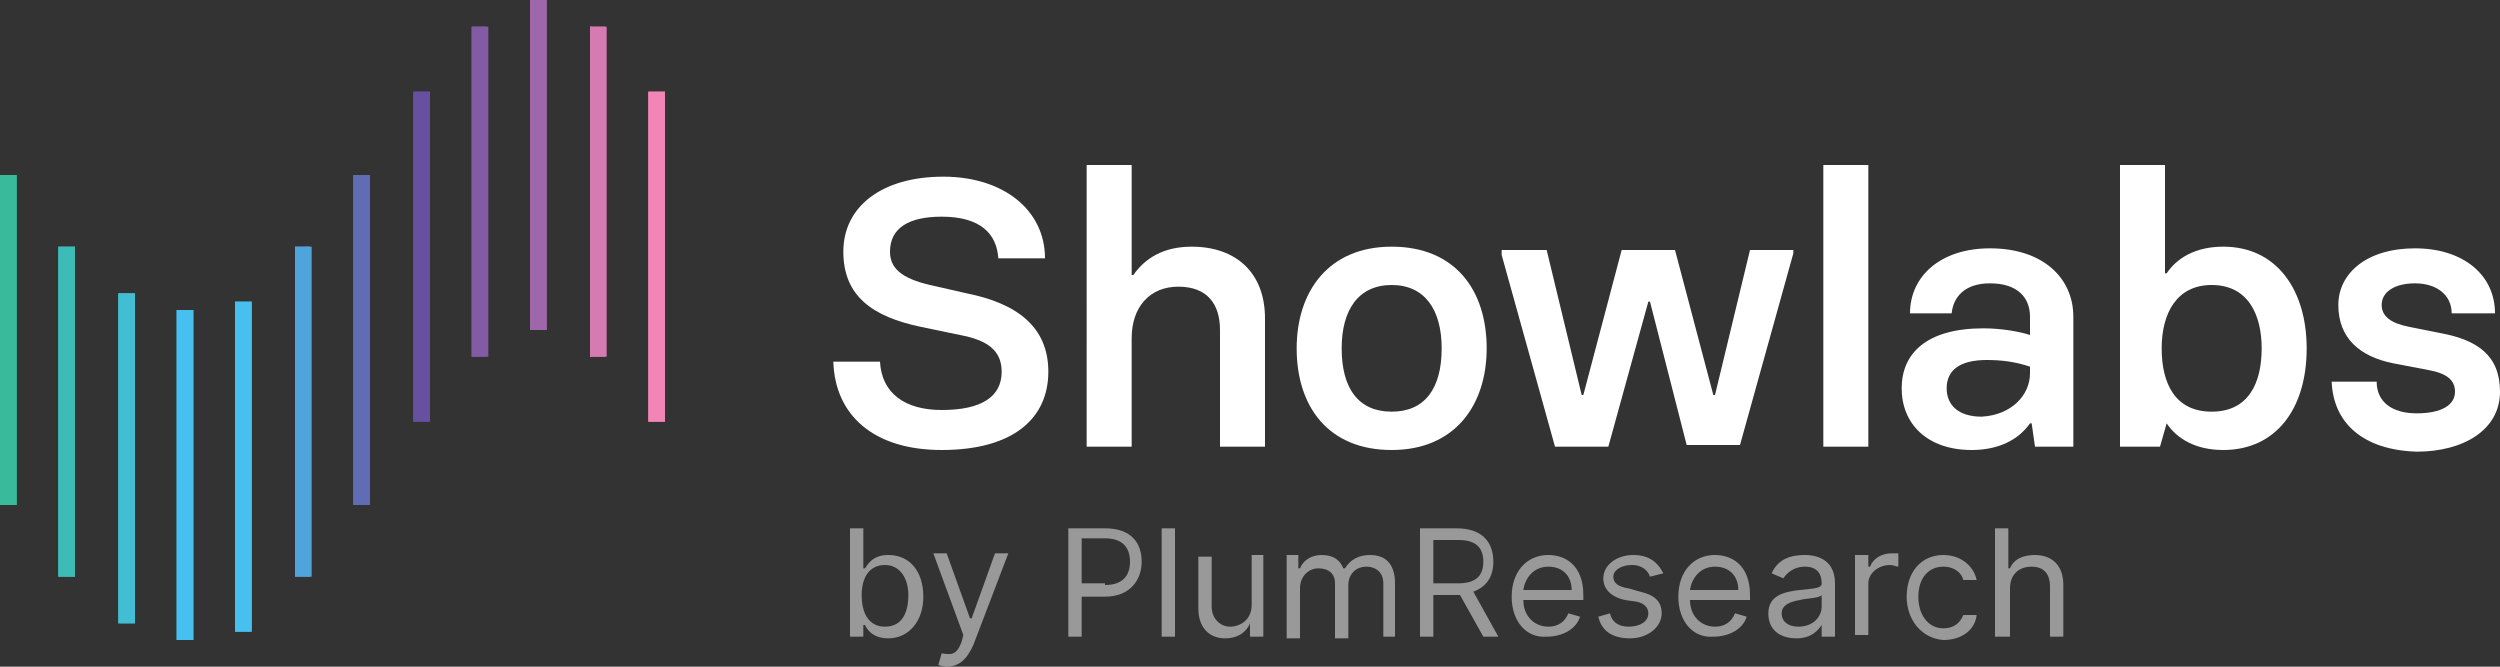 <?xml version="1.0" encoding="utf-8"?>
<!-- Generator: Adobe Illustrator 25.0.0, SVG Export Plug-In . SVG Version: 6.00 Build 0)  -->
<svg version="1.1" id="Warstwa_1" xmlns="http://www.w3.org/2000/svg" xmlns:xlink="http://www.w3.org/1999/xlink" x="0px" y="0px"
	 viewBox="0 0 150 40" style="enable-background:new 0 0 150 40;" xml:space="preserve">
<rect x="0" y="0" width="150" height="40" fill="#333333" stroke="none"/>
<style type="text/css">
	.st0{enable-background:new    ;}
	.st1{fill:#FFFFFF;}
	.st2{opacity:0.5;enable-background:new    ;}
	.st3{clip-path:url(#SVGID_2_);fill:#38BA9B;}
	.st4{clip-path:url(#SVGID_4_);fill:#3DBCB7;}
	.st5{clip-path:url(#SVGID_6_);fill:#41BED3;}
	.st6{clip-path:url(#SVGID_8_);fill:#46C0EF;}
	.st7{clip-path:url(#SVGID_10_);fill:#46C0EF;}
	.st8{clip-path:url(#SVGID_12_);fill:#4FA4DB;}
	.st9{clip-path:url(#SVGID_14_);fill:#606CB4;}
	.st10{clip-path:url(#SVGID_16_);fill:#6850A0;}
	.st11{clip-path:url(#SVGID_18_);fill:#835BA4;}
	.st12{clip-path:url(#SVGID_20_);fill:#9F66A9;}
	.st13{clip-path:url(#SVGID_22_);fill:#D67BB2;}
	.st14{clip-path:url(#SVGID_24_);fill:#F186B6;}
</style>
<g class="st0">
	<path class="st1" d="M50,21.7h2.8c0.1,1.9,1.5,2.9,3.7,2.9c2.4,0,3.6-0.8,3.6-2.3c0-1.3-0.9-1.9-2.5-2.2l-2.4-0.5
		c-2.8-0.6-4.6-1.8-4.6-4.5c0-2.7,2.3-4.5,6-4.5c3.6,0,6.1,2,6.1,4.9h-2.8c-0.1-1.5-1.1-2.5-3.4-2.5c-2,0-3.1,0.7-3.1,2.1
		c0,1,0.7,1.6,2.4,2l2.2,0.5c3,0.6,4.9,2,4.9,4.7c0,2.8-2.1,4.7-6.4,4.7C52.4,27,50.1,24.9,50,21.7z"/>
	<path class="st1" d="M65.2,9.9h2.7v6.6H68c0.7-1,1.8-1.7,3.5-1.7c2.7,0,4.4,1.6,4.4,4.3v7.7h-2.7v-7c0-1.6-0.8-2.6-2.5-2.6
		c-1.7,0-2.8,1.2-2.8,3.1v6.5h-2.7V9.9z"/>
	<path class="st1" d="M77.8,20.9c0-3.4,1.9-6.1,5.7-6.1c3.8,0,5.7,2.6,5.7,6.1c0,3.4-1.9,6.1-5.7,6.1C79.7,27,77.8,24.4,77.8,20.9z
		 M86.5,20.9c0-2.3-1-3.8-3-3.8c-2,0-3,1.5-3,3.8c0,2.4,1,3.8,3,3.8C85.5,24.7,86.5,23.3,86.5,20.9z"/>
	<path class="st1" d="M90.1,15.3V15h2.7l2.1,8.7H95l2.3-8.7h3.2l2.3,8.7h0.1l2.1-8.7h2.6v0.2l-3.2,11.5h-3.2L99,18.1h-0.1l-2.4,8.7
		h-3.2L90.1,15.3z"/>
	<path class="st1" d="M109.4,9.9h2.7v16.9h-2.7V9.9z"/>
	<path class="st1" d="M114.1,23.3c0-2.1,1.5-3.6,4.9-3.6c1.1,0,2.2,0.2,2.8,0.4V19c0-1.1-0.7-2-2.4-2c-1.5,0-2.2,0.8-2.3,1.8h-2.5
		c0-2.2,1.8-3.9,4.8-3.9c3.2,0,5,1.8,5,4.1v7.8h-2.3l-0.2-1.4h-0.1c-0.7,1-1.9,1.6-3.5,1.6C115.6,27,114.1,25.4,114.1,23.3z
		 M121.8,22.4V22c-0.9-0.3-1.7-0.4-2.6-0.4c-1.6,0-2.4,0.6-2.4,1.7c0,1,0.7,1.7,2.1,1.7C120.7,24.9,121.8,23.7,121.8,22.4z"/>
	<path class="st1" d="M130,25.4L130,25.4l-0.4,1.4h-2.4V9.9h2.7v6.5h0.1c0.6-0.9,1.7-1.6,3.4-1.6c3.2,0,5,2.6,5,6.1
		c0,3.7-1.9,6.1-5,6.1C131.7,27,130.6,26.3,130,25.4z M135.7,20.9c0-2-0.8-3.8-3-3.8c-2.1,0-3,1.7-3,3.8c0,2.1,0.8,3.8,3,3.8
		C134.9,24.7,135.7,23,135.7,20.9z"/>
	<path class="st1" d="M139.9,22.9h2.7c0,1.2,0.9,1.9,2.4,1.9c1.5,0,2.3-0.5,2.3-1.3c0-0.7-0.5-1.1-1.6-1.3l-2.1-0.4
		c-2-0.4-3.3-1.5-3.3-3.5c0-1.9,1.7-3.4,4.6-3.4c2.9,0,4.8,1.6,4.8,3.9h-2.6c0-1.1-0.9-1.8-2.2-1.8c-1.2,0-2,0.5-2,1.3
		c0,0.7,0.6,1.1,1.6,1.3l2,0.4c2.1,0.4,3.5,1.3,3.5,3.5c0,2.3-2.2,3.6-5,3.6C141.8,27,140,25.4,139.9,22.9z"/>
</g>
<g class="st2">
	<path class="st1" d="M51,31.7h0.8v2.4h0.1c0.2-0.3,0.5-0.8,1.4-0.8c1.3,0,2.1,1,2.1,2.5c0,1.5-0.9,2.5-2.1,2.5
		c-1,0-1.3-0.6-1.4-0.8h-0.1v0.7H51V31.7z M53.1,37.6c1,0,1.4-0.8,1.4-1.9c0-1-0.5-1.8-1.4-1.8c-0.9,0-1.4,0.7-1.4,1.8
		C51.7,36.9,52.2,37.6,53.1,37.6z"/>
	<path class="st1" d="M56.3,39.9l0.2-0.7c0.6,0.1,0.9,0.1,1.2-0.7l0.1-0.4l-1.8-4.9h0.8l1.4,3.9h0.1l1.4-3.9l0.8,0l-2.1,5.5
		C58,39.6,57.5,40,56.8,40C56.6,40,56.3,39.9,56.3,39.9z"/>
	<path class="st1" d="M64.1,31.7h2.2c1.6,0,2.2,0.9,2.2,2s-0.7,2.1-2.2,2.1h-1.4v2.4h-0.8V31.7z M66.3,35.1c1.1,0,1.5-0.6,1.5-1.4
		c0-0.8-0.4-1.4-1.5-1.4h-1.4v2.7H66.3z"/>
	<path class="st1" d="M70.5,38.2h-0.8v-6.5h0.8V38.2z"/>
	<path class="st1" d="M75,33.3h0.8v4.9H75v-0.8H75c-0.2,0.5-0.7,0.9-1.5,0.9c-0.9,0-1.6-0.6-1.6-1.8v-3.1h0.8v3
		c0,0.7,0.5,1.2,1.1,1.2c0.6,0,1.3-0.4,1.3-1.3V33.3z"/>
	<path class="st1" d="M77.2,33.3h0.7v0.8H78c0.2-0.5,0.7-0.8,1.3-0.8c0.7,0,1.1,0.3,1.3,0.8h0.1c0.3-0.5,0.8-0.8,1.5-0.8
		c0.9,0,1.5,0.5,1.5,1.7v3.2H83v-3.2c0-0.7-0.5-1-1-1c-0.7,0-1.1,0.5-1.1,1.1v3.2h-0.8v-3.3c0-0.6-0.4-0.9-1-0.9
		c-0.6,0-1.1,0.5-1.1,1.2v3h-0.8V33.3z"/>
	<path class="st1" d="M85.2,31.7h2.2c1.5,0,2.2,0.8,2.2,2c0,0.9-0.4,1.5-1.2,1.8l1.5,2.7H89l-1.4-2.5c-0.1,0-0.1,0-0.2,0H86v2.5
		h-0.8V31.7z M87.5,35c1.1,0,1.5-0.5,1.5-1.3c0-0.8-0.4-1.3-1.5-1.3H86V35H87.5z"/>
	<path class="st1" d="M90.7,35.8c0-1.5,0.9-2.5,2.2-2.5c1,0,2.1,0.6,2.1,2.4V36h-3.6c0,1,0.7,1.6,1.5,1.6c0.6,0,1-0.3,1.2-0.8
		l0.7,0.2c-0.2,0.7-1,1.2-2,1.2C91.6,38.3,90.7,37.3,90.7,35.8z M94.3,35.4c0-0.8-0.5-1.4-1.4-1.4c-0.9,0-1.4,0.7-1.5,1.4H94.3z"/>
	<path class="st1" d="M99,34.6c-0.1-0.3-0.4-0.7-1.1-0.7c-0.6,0-1.1,0.3-1.1,0.7c0,0.4,0.3,0.6,0.9,0.7l0.7,0.2
		c0.9,0.2,1.3,0.6,1.3,1.3c0,0.8-0.8,1.5-1.9,1.5c-1,0-1.7-0.4-1.9-1.3l0.7-0.2c0.1,0.5,0.5,0.8,1.1,0.8c0.7,0,1.2-0.3,1.2-0.8
		c0-0.3-0.2-0.6-0.7-0.7L97.5,36c-0.9-0.2-1.3-0.7-1.3-1.3c0-0.8,0.8-1.4,1.8-1.4c1,0,1.5,0.5,1.8,1.1L99,34.6z"/>
	<path class="st1" d="M100.7,35.8c0-1.5,0.9-2.5,2.2-2.5c1,0,2.1,0.6,2.1,2.4V36h-3.6c0,1,0.7,1.6,1.5,1.6c0.6,0,1-0.3,1.2-0.8
		l0.7,0.2c-0.2,0.7-1,1.2-2,1.2C101.6,38.3,100.7,37.3,100.7,35.8z M104.3,35.4c0-0.8-0.5-1.4-1.4-1.4c-0.9,0-1.4,0.7-1.5,1.4H104.3
		z"/>
	<path class="st1" d="M106.1,36.8c0-1.1,1-1.3,1.9-1.4c0.9-0.1,1.3-0.1,1.3-0.4v0c0-0.6-0.3-1-1-1c-0.7,0-1.1,0.4-1.3,0.7l-0.7-0.3
		c0.4-0.9,1.2-1.1,2-1.1c0.6,0,1.8,0.2,1.8,1.7v3.2h-0.8v-0.7h0c-0.2,0.3-0.6,0.8-1.5,0.8C106.8,38.3,106.1,37.8,106.1,36.8z
		 M109.3,36.4v-0.7c-0.1,0.2-1,0.2-1.3,0.3c-0.6,0.1-1.1,0.3-1.1,0.8c0,0.5,0.4,0.8,1,0.8C108.8,37.6,109.3,37,109.3,36.4z"/>
	<path class="st1" d="M111.4,33.3h0.7v0.7h0.1c0.2-0.5,0.7-0.8,1.3-0.8c0.1,0,0.3,0,0.4,0V34c-0.1,0-0.3-0.1-0.5-0.1
		c-0.7,0-1.3,0.5-1.3,1.1v3.1h-0.8V33.3z"/>
	<path class="st1" d="M114.4,35.8c0-1.5,0.9-2.5,2.2-2.5c1,0,1.8,0.6,2,1.5h-0.8c-0.1-0.4-0.5-0.8-1.2-0.8c-0.9,0-1.5,0.7-1.5,1.8
		c0,1.1,0.6,1.9,1.5,1.9c0.6,0,1-0.3,1.2-0.8h0.8c-0.1,0.9-0.9,1.5-2,1.5C115.3,38.3,114.4,37.2,114.4,35.8z"/>
	<path class="st1" d="M120.5,38.2h-0.8v-6.5h0.8v2.4h0.1c0.2-0.5,0.7-0.8,1.5-0.8c1,0,1.7,0.6,1.7,1.8v3.1H123v-3
		c0-0.8-0.4-1.2-1.1-1.2c-0.8,0-1.3,0.5-1.3,1.3V38.2z"/>
</g>
<g>
	<g>
		<defs>
			<rect id="SVGID_1_" y="10.5" width="1" height="19.8"/>
		</defs>
		<use xlink:href="#SVGID_1_"  style="overflow:visible;fill:#38BA9B;"/>
		<clipPath id="SVGID_2_">
			<use xlink:href="#SVGID_1_"  style="overflow:visible;"/>
		</clipPath>
		<rect x="0" y="10.5" class="st3" width="1" height="19.8"/>
	</g>
	<g>
		<defs>
			<rect id="SVGID_3_" x="3.5" y="14.8" width="1" height="19.8"/>
		</defs>
		<use xlink:href="#SVGID_3_"  style="overflow:visible;fill:#3DBCB7;"/>
		<clipPath id="SVGID_4_">
			<use xlink:href="#SVGID_3_"  style="overflow:visible;"/>
		</clipPath>
		<rect x="3.5" y="14.8" class="st4" width="1" height="19.8"/>
	</g>
	<g>
		<defs>
			<rect id="SVGID_5_" x="7.1" y="17.6" width="1" height="19.8"/>
		</defs>
		<use xlink:href="#SVGID_5_"  style="overflow:visible;fill:#41BED3;"/>
		<clipPath id="SVGID_6_">
			<use xlink:href="#SVGID_5_"  style="overflow:visible;"/>
		</clipPath>
		<rect x="7.1" y="17.6" class="st5" width="1" height="19.8"/>
	</g>
	<g>
		<defs>
			<rect id="SVGID_7_" x="10.6" y="18.6" width="1" height="19.8"/>
		</defs>
		<use xlink:href="#SVGID_7_"  style="overflow:visible;fill:#46C0EF;"/>
		<clipPath id="SVGID_8_">
			<use xlink:href="#SVGID_7_"  style="overflow:visible;"/>
		</clipPath>
		<rect x="10.6" y="18.6" class="st6" width="1" height="19.8"/>
	</g>
	<g>
		<defs>
			<rect id="SVGID_9_" x="14.1" y="18.1" width="1" height="19.8"/>
		</defs>
		<use xlink:href="#SVGID_9_"  style="overflow:visible;fill:#46C0EF;"/>
		<clipPath id="SVGID_10_">
			<use xlink:href="#SVGID_9_"  style="overflow:visible;"/>
		</clipPath>
		<rect x="14.1" y="18.1" class="st7" width="1" height="19.8"/>
	</g>
	<g>
		<defs>
			<rect id="SVGID_11_" x="17.7" y="14.8" width="1" height="19.8"/>
		</defs>
		<use xlink:href="#SVGID_11_"  style="overflow:visible;fill:#4FA4DB;"/>
		<clipPath id="SVGID_12_">
			<use xlink:href="#SVGID_11_"  style="overflow:visible;"/>
		</clipPath>
		<rect x="17.7" y="14.8" class="st8" width="0.8" height="19.8"/>
		<rect x="18.4" y="14.8" class="st8" width="0.2" height="19.8"/>
	</g>
	<g>
		<defs>
			<rect id="SVGID_13_" x="21.2" y="10.5" width="1" height="19.8"/>
		</defs>
		<use xlink:href="#SVGID_13_"  style="overflow:visible;fill:#606CB4;"/>
		<clipPath id="SVGID_14_">
			<use xlink:href="#SVGID_13_"  style="overflow:visible;"/>
		</clipPath>
		<rect x="21.2" y="10.5" class="st9" width="1" height="19.8"/>
	</g>
	<g>
		<defs>
			<rect id="SVGID_15_" x="24.8" y="5.5" width="1" height="19.8"/>
		</defs>
		<use xlink:href="#SVGID_15_"  style="overflow:visible;fill:#6850A0;"/>
		<clipPath id="SVGID_16_">
			<use xlink:href="#SVGID_15_"  style="overflow:visible;"/>
		</clipPath>
		<rect x="24.8" y="5.5" class="st10" width="1" height="19.8"/>
	</g>
	<g>
		<defs>
			<rect id="SVGID_17_" x="28.3" y="1.6" width="1" height="19.8"/>
		</defs>
		<use xlink:href="#SVGID_17_"  style="overflow:visible;fill:#835BA4;"/>
		<clipPath id="SVGID_18_">
			<use xlink:href="#SVGID_17_"  style="overflow:visible;"/>
		</clipPath>
		<rect x="28.3" y="1.6" class="st11" width="0.5" height="19.8"/>
		<rect x="28.8" y="1.6" class="st11" width="0.4" height="19.8"/>
	</g>
	<g>
		<defs>
			<rect id="SVGID_19_" x="31.8" width="1" height="19.8"/>
		</defs>
		<use xlink:href="#SVGID_19_"  style="overflow:visible;fill:#9F66A9;"/>
		<clipPath id="SVGID_20_">
			<use xlink:href="#SVGID_19_"  style="overflow:visible;"/>
		</clipPath>
		<rect x="31.8" y="0" class="st12" width="1" height="19.8"/>
	</g>
	<g>
		<defs>
			<rect id="SVGID_21_" x="35.4" y="1.6" width="1" height="19.8"/>
		</defs>
		<use xlink:href="#SVGID_21_"  style="overflow:visible;fill:#D67BB2;"/>
		<clipPath id="SVGID_22_">
			<use xlink:href="#SVGID_21_"  style="overflow:visible;"/>
		</clipPath>
		<rect x="35.4" y="1.6" class="st13" width="0.1" height="19.8"/>
		<rect x="35.4" y="1.6" class="st13" width="0.9" height="19.8"/>
	</g>
	<g>
		<defs>
			<rect id="SVGID_23_" x="38.9" y="5.5" width="1" height="19.8"/>
		</defs>
		<use xlink:href="#SVGID_23_"  style="overflow:visible;fill:#F186B6;"/>
		<clipPath id="SVGID_24_">
			<use xlink:href="#SVGID_23_"  style="overflow:visible;"/>
		</clipPath>
		<rect x="38.9" y="5.5" class="st14" width="1" height="19.8"/>
	</g>
</g>
</svg>
